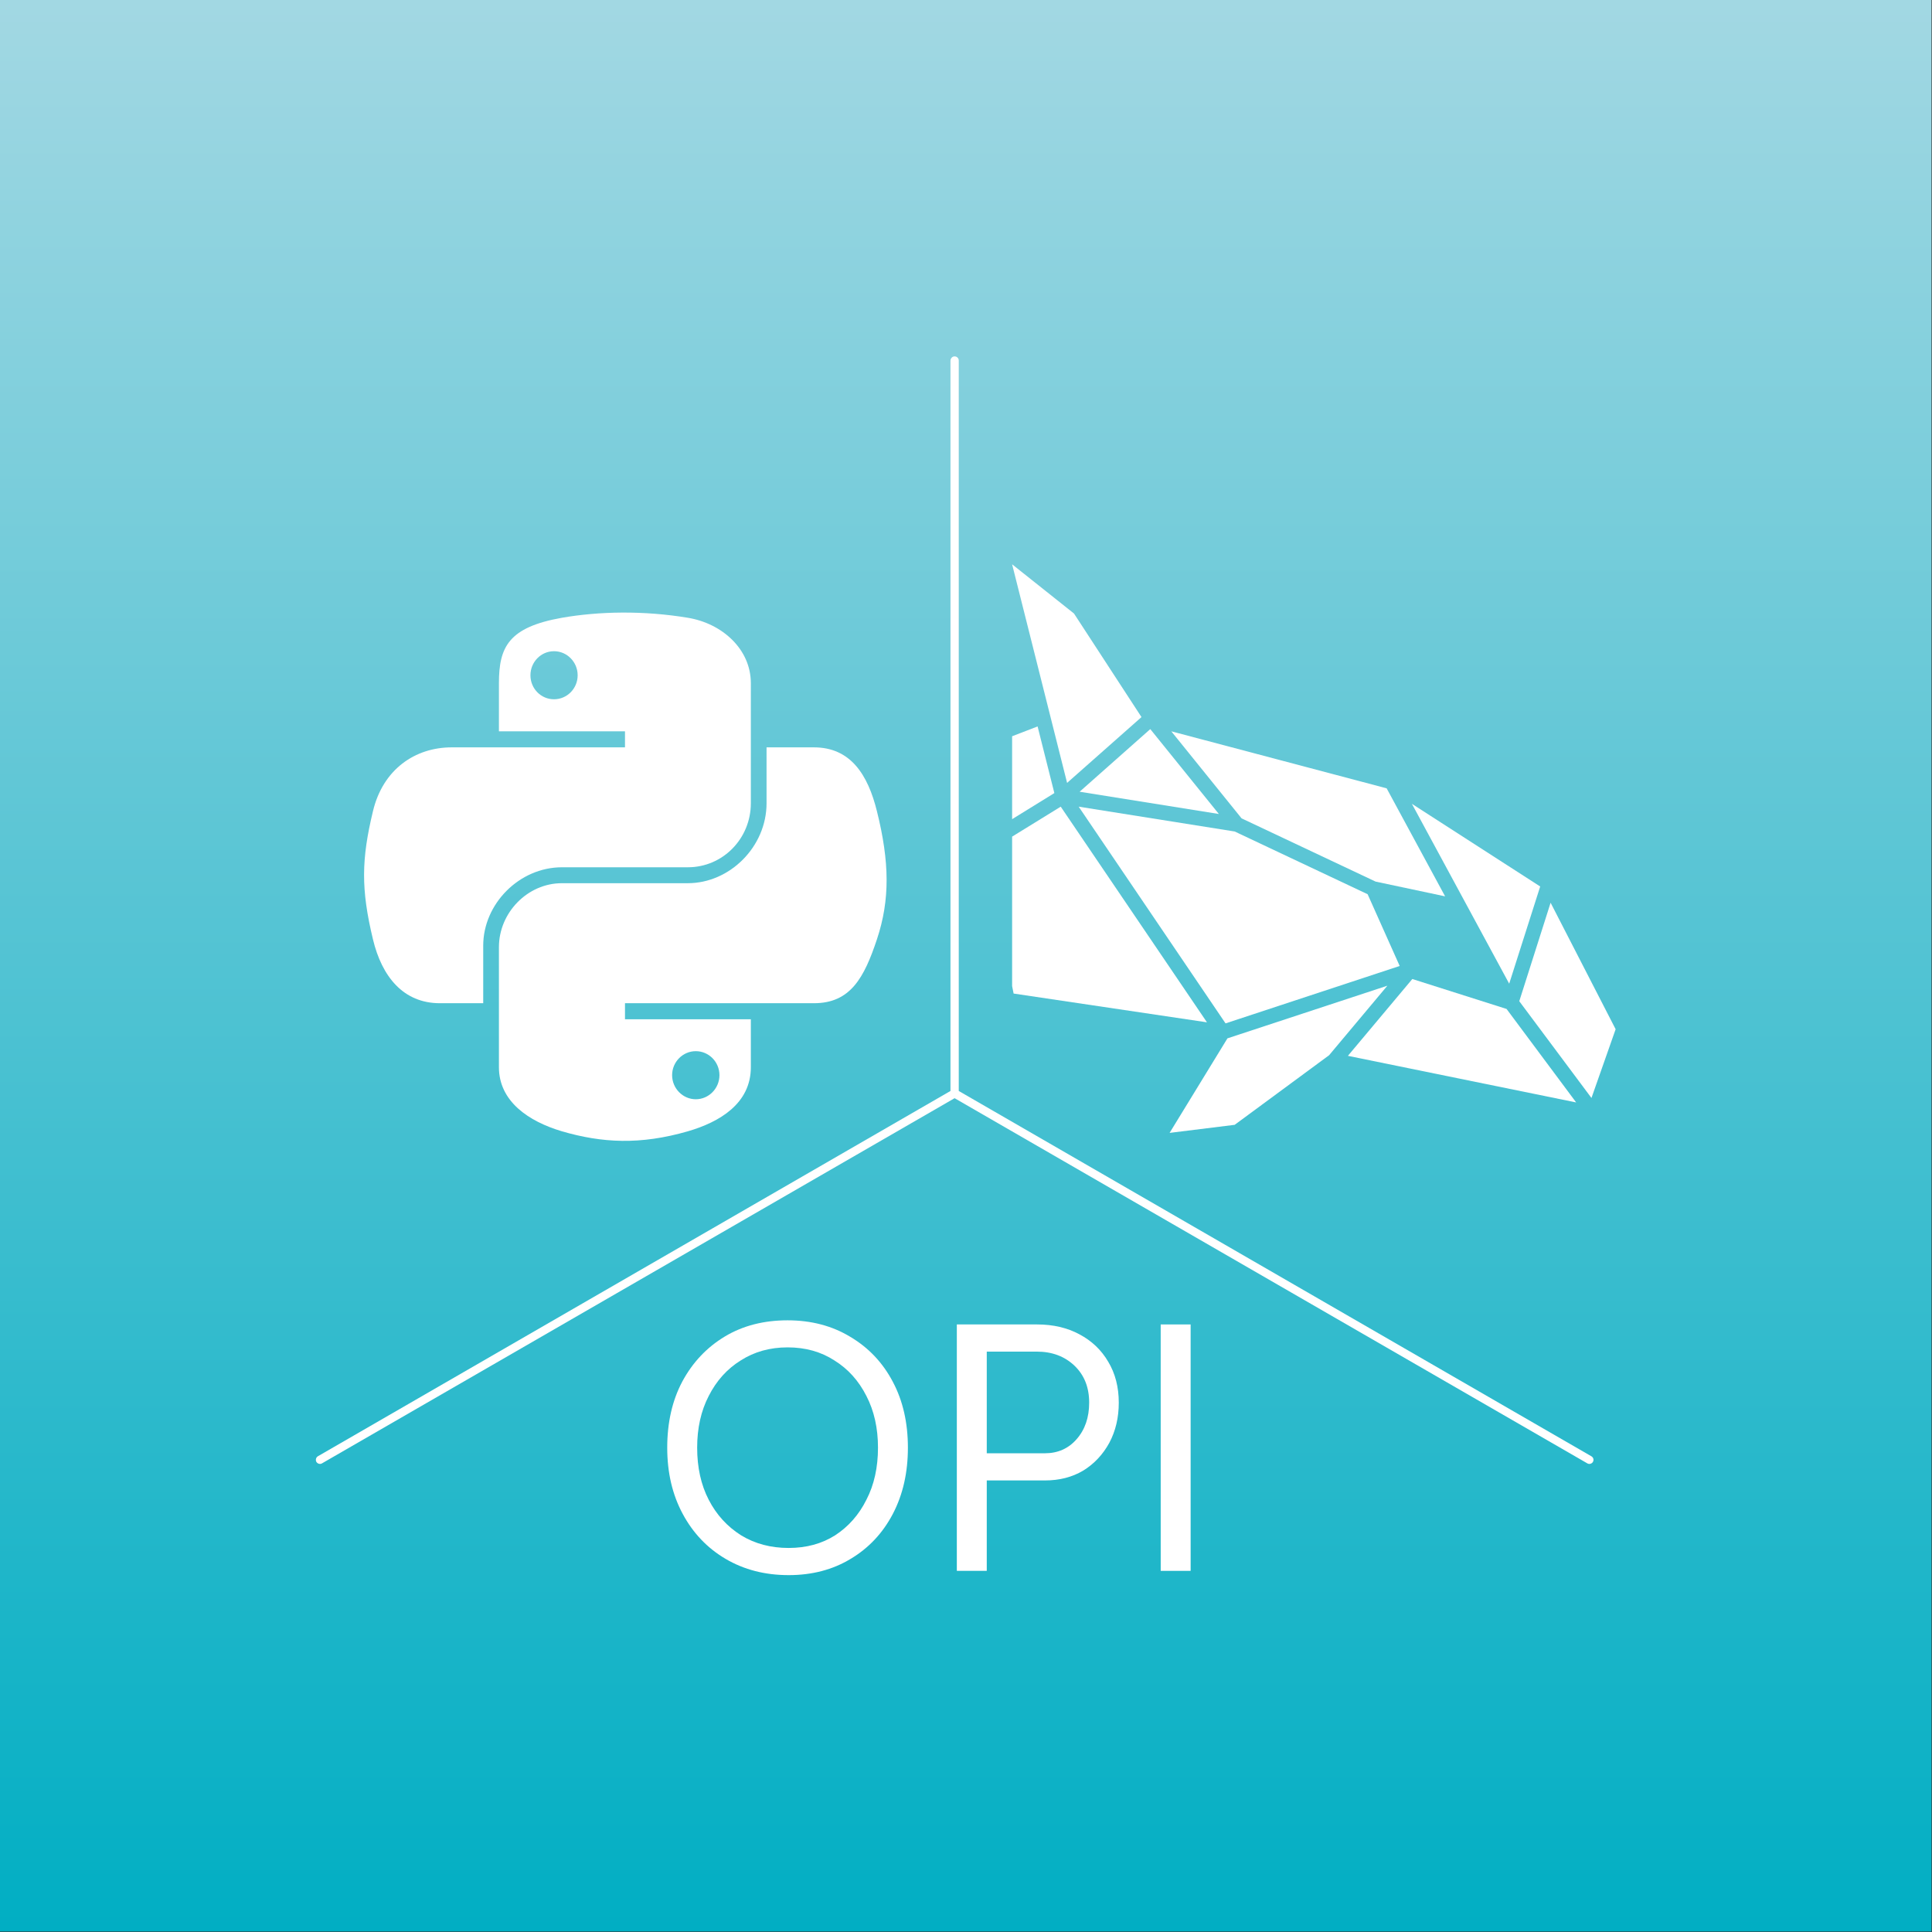 <?xml version="1.0" encoding="UTF-8" standalone="no"?>
<!-- Created with Inkscape (http://www.inkscape.org/) -->

<svg
   version="1.1"
   id="svg2"
   width="650"
   height="650"
   viewBox="0 0 650 650"
   sodipodi:docname="opi-logo-thumbnail-inverted.svg"
   inkscape:version="1.2.2 (b0a8486541, 2022-12-01)"
   xml:space="preserve"
   xmlns:inkscape="http://www.inkscape.org/namespaces/inkscape"
   xmlns:sodipodi="http://sodipodi.sourceforge.net/DTD/sodipodi-0.dtd"
   xmlns="http://www.w3.org/2000/svg"
   xmlns:svg="http://www.w3.org/2000/svg"><rect x="0" y="0" width="650" height="650" fill="#333333" stroke="none"/><defs
     id="defs6"><linearGradient
       x1="0"
       y1="0"
       x2="1"
       y2="0"
       gradientUnits="userSpaceOnUse"
       gradientTransform="matrix(0,-487.5,-487.5,0,243.75,487.5)"
       spreadMethod="pad"
       id="linearGradient28"><stop
         style="stop-opacity:1;stop-color:#00aec3"
         offset="0"
         id="stop24" /><stop
         style="stop-opacity:1;stop-color:#a3d8e3"
         offset="1"
         id="stop26" /></linearGradient><clipPath
       clipPathUnits="userSpaceOnUse"
       id="clipPath42"><path
         d="M 259.801,28.406 H 488 V 293.133 H 259.801 Z"
         id="path40" /></clipPath><clipPath
       clipPathUnits="userSpaceOnUse"
       id="clipPath52"><path
         d="M 0,0 H 488 V 488 H 0 Z"
         id="path50" /></clipPath><clipPath
       clipPathUnits="userSpaceOnUse"
       id="clipPath64"><path
         d="M 0,0 H 488 V 488 H 0 Z"
         id="path62" /></clipPath><clipPath
       clipPathUnits="userSpaceOnUse"
       id="clipPath76"><path
         d="M 0,0 H 488 V 488 H 0 Z"
         id="path74" /></clipPath><clipPath
       clipPathUnits="userSpaceOnUse"
       id="clipPath90"><path
         d="M 0,0 H 488 V 488 H 0 Z"
         id="path88" /></clipPath><linearGradient
       x1="0"
       y1="0"
       x2="1"
       y2="0"
       gradientUnits="userSpaceOnUse"
       gradientTransform="matrix(0,132.89,-132.89,0,66.445,0)"
       spreadMethod="pad"
       id="linearGradient313"><stop
         style="stop-opacity:1;stop-color:#00aec3"
         offset="0"
         id="stop309" /><stop
         style="stop-opacity:1;stop-color:#a3d8e3"
         offset="1"
         id="stop311" /></linearGradient><clipPath
       clipPathUnits="userSpaceOnUse"
       id="clipPath375"><path
         d="M 0,132.89 H 132.89 V 0 H 0 Z"
         id="path373" /></clipPath></defs><sodipodi:namedview
     id="namedview4"
     pagecolor="#505050"
     bordercolor="#eeeeee"
     borderopacity="1"
     inkscape:showpageshadow="0"
     inkscape:pageopacity="0"
     inkscape:pagecheckerboard="0"
     inkscape:deskcolor="#505050"
     showgrid="false"
     inkscape:zoom="0.52229365"
     inkscape:cx="473.87136"
     inkscape:cy="266.13381"
     inkscape:window-width="1920"
     inkscape:window-height="961"
     inkscape:window-x="0"
     inkscape:window-y="32"
     inkscape:window-maximized="1"
     inkscape:current-layer="svg2" /><g
     id="g10"
     inkscape:groupmode="layer"
     inkscape:label="Page 1"
     transform="matrix(1.333,0,0,1.333,0,1.625e-5)"><g
       id="g12"><g
         id="g14"><g
           id="g16"><g
             id="g22"><path
               d="M 0,0 H 487.5 V 487.5 H 0 Z"
               style="fill:url(#linearGradient28);stroke:none"
               id="path30" /></g></g></g></g><g
       id="g562"
       transform="matrix(0.729,0,0,0.729,66.056,89.951)"><path
         d="m 124.816,88.695 c -7.457,0.039 -14.586,0.7 -20.871,1.797 -18.445,3.274 -21.82,10.074 -21.82,22.668 v 16.649 h 43.645 v 5.55 h -60 c -12.672,0 -23.809,7.598 -27.258,22.114 -4.008,16.609 -4.188,26.976 0,44.347 3.082,12.895 10.504,22.121 23.183,22.121 h 14.993 v -19.949 c 0,-14.41 12.453,-27.117 27.257,-27.117 h 43.578 c 12.161,0 21.821,-9.961 21.821,-22.16 V 113.16 c 0,-11.82 -9.949,-20.719 -21.821,-22.668 -7.496,-1.25 -15.246,-1.832 -22.707,-1.797 z m -23.625,13.375 c 4.524,0 8.192,3.746 8.192,8.336 0,4.598 -3.668,8.305 -8.192,8.305 -4.515,0 -8.156,-3.707 -8.156,-8.305 0,-4.59 3.641,-8.336 8.156,-8.336 z"
         style="fill:#ffffff;fill-opacity:1;fill-rule:nonzero;stroke:none"
         id="path32" /><path
         d="m 174.781,135.359 v 19.356 c 0,15.031 -12.707,27.672 -27.258,27.672 h -43.578 c -11.933,0 -21.82,10.215 -21.82,22.152 v 41.555 c 0,11.832 10.289,18.773 21.82,22.195 13.817,4.035 27.082,4.77 43.578,0 10.985,-3.195 21.821,-9.594 21.821,-22.195 V 229.492 H 125.77 v -5.551 h 65.406 c 12.668,0 17.41,-8.859 21.82,-22.121 4.555,-13.668 4.375,-26.816 0,-44.347 -3.121,-12.633 -9.113,-22.114 -21.82,-22.114 z m -24.504,105.184 c 4.516,0 8.196,3.715 8.196,8.305 0,4.59 -3.68,8.343 -8.196,8.343 -4.484,0 -8.191,-3.753 -8.191,-8.343 0,-4.59 3.707,-8.305 8.191,-8.305 z"
         style="fill:#ffffff;fill-opacity:1;fill-rule:nonzero;stroke:none"
         id="path34" /><g
         id="g522"><g
           id="g36"><g
             id="g38"
             clip-path="url(#clipPath42)"><g
               id="g44"><g
                 id="g46"><g
                   id="g48"
                   clip-path="url(#clipPath52)"><g
                     id="g54"><g
                       id="g56"><g
                         id="g58"><g
                           id="g60"
                           clip-path="url(#clipPath64)"><g
                             id="g66"><g
                               id="g68"><g
                                 id="g70"><g
                                   id="g72"
                                   clip-path="url(#clipPath76)"><g
                                   id="g78"><path
                                   d="m 210.609,150.453 16.938,29.695 46.879,-28.96 -5.805,-23.071 z"
                                   style="fill:#ffffff;fill-opacity:1;fill-rule:nonzero;stroke:none"
                                   id="path80" /></g></g></g></g><g
                               id="g82"><g
                                 id="g84"><g
                                   id="g86"
                                   clip-path="url(#clipPath90)"><g
                                   id="g92"><path
                                   d="m 250.582,171.949 9.734,48.645 66.942,9.961 -50.629,-74.664 z"
                                   style="fill:#ffffff;fill-opacity:1;fill-rule:nonzero;stroke:none"
                                   id="path94" /></g></g></g></g></g></g></g></g></g></g></g></g></g></g><g
           id="g96"><path
             d="m 239.887,0 c -0.77,0 -1.391,0.629 -1.43,1.438 V 254.324 L 19.445,380.793 c -0.668,0.395 -0.883,1.281 -0.519,1.949 0.406,0.656 1.289,0.91 1.949,0.508 L 239.887,256.824 458.941,383.25 c 0.329,0.188 0.704,0.262 1.071,0.148 0.367,-0.113 0.695,-0.328 0.875,-0.656 0.406,-0.707 0.152,-1.554 -0.547,-1.949 L 241.328,254.324 V 1.438 C 241.328,0.629 240.695,0 239.887,0 Z"
             style="fill:#ffffff;fill-opacity:1;fill-rule:nonzero;stroke:none"
             id="path98" /><path
             d="m 334.352,236.105 -20.028,32.731 22.528,-2.793 32.695,-24.098 20.176,-24.07 z"
             style="fill:#ffffff;fill-opacity:1;fill-rule:nonzero;stroke:none"
             id="path100" /><path
             d="m 435.387,223.246 24.992,33.504 8.371,-23.805 -22.516,-43.793 z"
             style="fill:#ffffff;fill-opacity:1;fill-rule:nonzero;stroke:none"
             id="path102" /><path
             d="M 259.801,71.984 278.836,147.66 304.59,124.879 281.227,89.027 Z"
             style="fill:#ffffff;fill-opacity:1;fill-rule:nonzero;stroke:none"
             id="path104" /><path
             d="m 333.691,230.922 60.293,-19.875 -11.101,-24.84 -46.031,-21.719 -54.008,-8.597 z"
             style="fill:#ffffff;fill-opacity:1;fill-rule:nonzero;stroke:none"
             id="path106" /><path
             d="m 376.055,242.16 79.027,16.133 -24.098,-32.367 -32.629,-10.364 z"
             style="fill:#ffffff;fill-opacity:1;fill-rule:nonzero;stroke:none"
             id="path108" /><path
             d="m 431.898,217.18 10.731,-33.653 -44.422,-28.625 z"
             style="fill:#ffffff;fill-opacity:1;fill-rule:nonzero;stroke:none"
             id="path110" /><path
             d="m 283.172,150.719 48.207,7.711 -23.742,-29.391 z"
             style="fill:#ffffff;fill-opacity:1;fill-rule:nonzero;stroke:none"
             id="path112" /><path
             d="m 339.242,159.938 46.399,21.894 24.07,5.109 -20.242,-37.398 -74.551,-19.734 z"
             style="fill:#ffffff;fill-opacity:1;fill-rule:nonzero;stroke:none"
             id="path114" /><path
             d="m 182.43,421.945 c -8.196,0 -15.473,-1.883 -21.825,-5.625 -6.32,-3.715 -11.285,-8.925 -14.851,-15.578 -3.594,-6.687 -5.359,-14.297 -5.359,-22.93 0,-8.671 1.73,-16.308 5.218,-22.886 3.602,-6.688 8.524,-11.867 14.77,-15.621 6.242,-3.743 13.484,-5.578 21.679,-5.578 8.192,0 15.426,1.91 21.668,5.691 6.36,3.754 11.29,8.965 14.778,15.613 3.492,6.574 5.211,14.184 5.211,22.781 0,8.633 -1.719,16.243 -5.211,22.93 -3.488,6.653 -8.379,11.863 -14.625,15.578 -6.172,3.742 -13.336,5.625 -21.453,5.625 z m 0,-9.406 c 6.093,0 11.465,-1.441 16.093,-4.375 4.625,-3.019 8.227,-7.09 10.832,-12.312 2.684,-5.184 4.008,-11.204 4.008,-18.04 0,-6.726 -1.324,-12.707 -4.008,-17.89 -2.679,-5.297 -6.394,-9.406 -11.097,-12.313 -4.629,-3.007 -10.028,-4.515 -16.196,-4.515 -6.105,0 -11.503,1.508 -16.207,4.515 -4.703,2.907 -8.41,7.016 -11.097,12.313 -2.684,5.183 -4,11.164 -4,17.89 0,6.836 1.316,12.856 4,18.04 2.687,5.222 6.433,9.293 11.211,12.312 4.816,2.934 10.289,4.375 16.461,4.375 z"
             style="fill:#ffffff;fill-opacity:1;fill-rule:nonzero;stroke:none"
             id="path116" /><path
             d="m 240.66,420.469 v -85.313 h 27.813 c 5.511,0 10.402,1.137 14.625,3.414 4.3,2.278 7.609,5.438 9.988,9.52 2.43,4.043 3.641,8.785 3.641,14.144 0,5.184 -1.098,9.813 -3.262,13.883 -2.211,4.047 -5.223,7.281 -9.039,9.633 -3.828,2.277 -8.231,3.414 -13.274,3.414 h -20.129 v 31.305 z m 10.363,-40.711 h 20.129 c 4.45,0 8.129,-1.617 10.95,-4.844 2.945,-3.348 4.375,-7.57 4.375,-12.68 0,-5.293 -1.684,-9.554 -5.11,-12.82 -3.414,-3.234 -7.75,-4.852 -13.035,-4.852 h -17.309 z"
             style="fill:#ffffff;fill-opacity:1;fill-rule:nonzero;stroke:none"
             id="path118" /><path
             d="m 311.242,335.156 h 10.363 v 85.312 h -10.363 z"
             style="fill:#ffffff;fill-opacity:1;fill-rule:nonzero;stroke:none"
             id="path120" /></g></g></g></g></svg>
